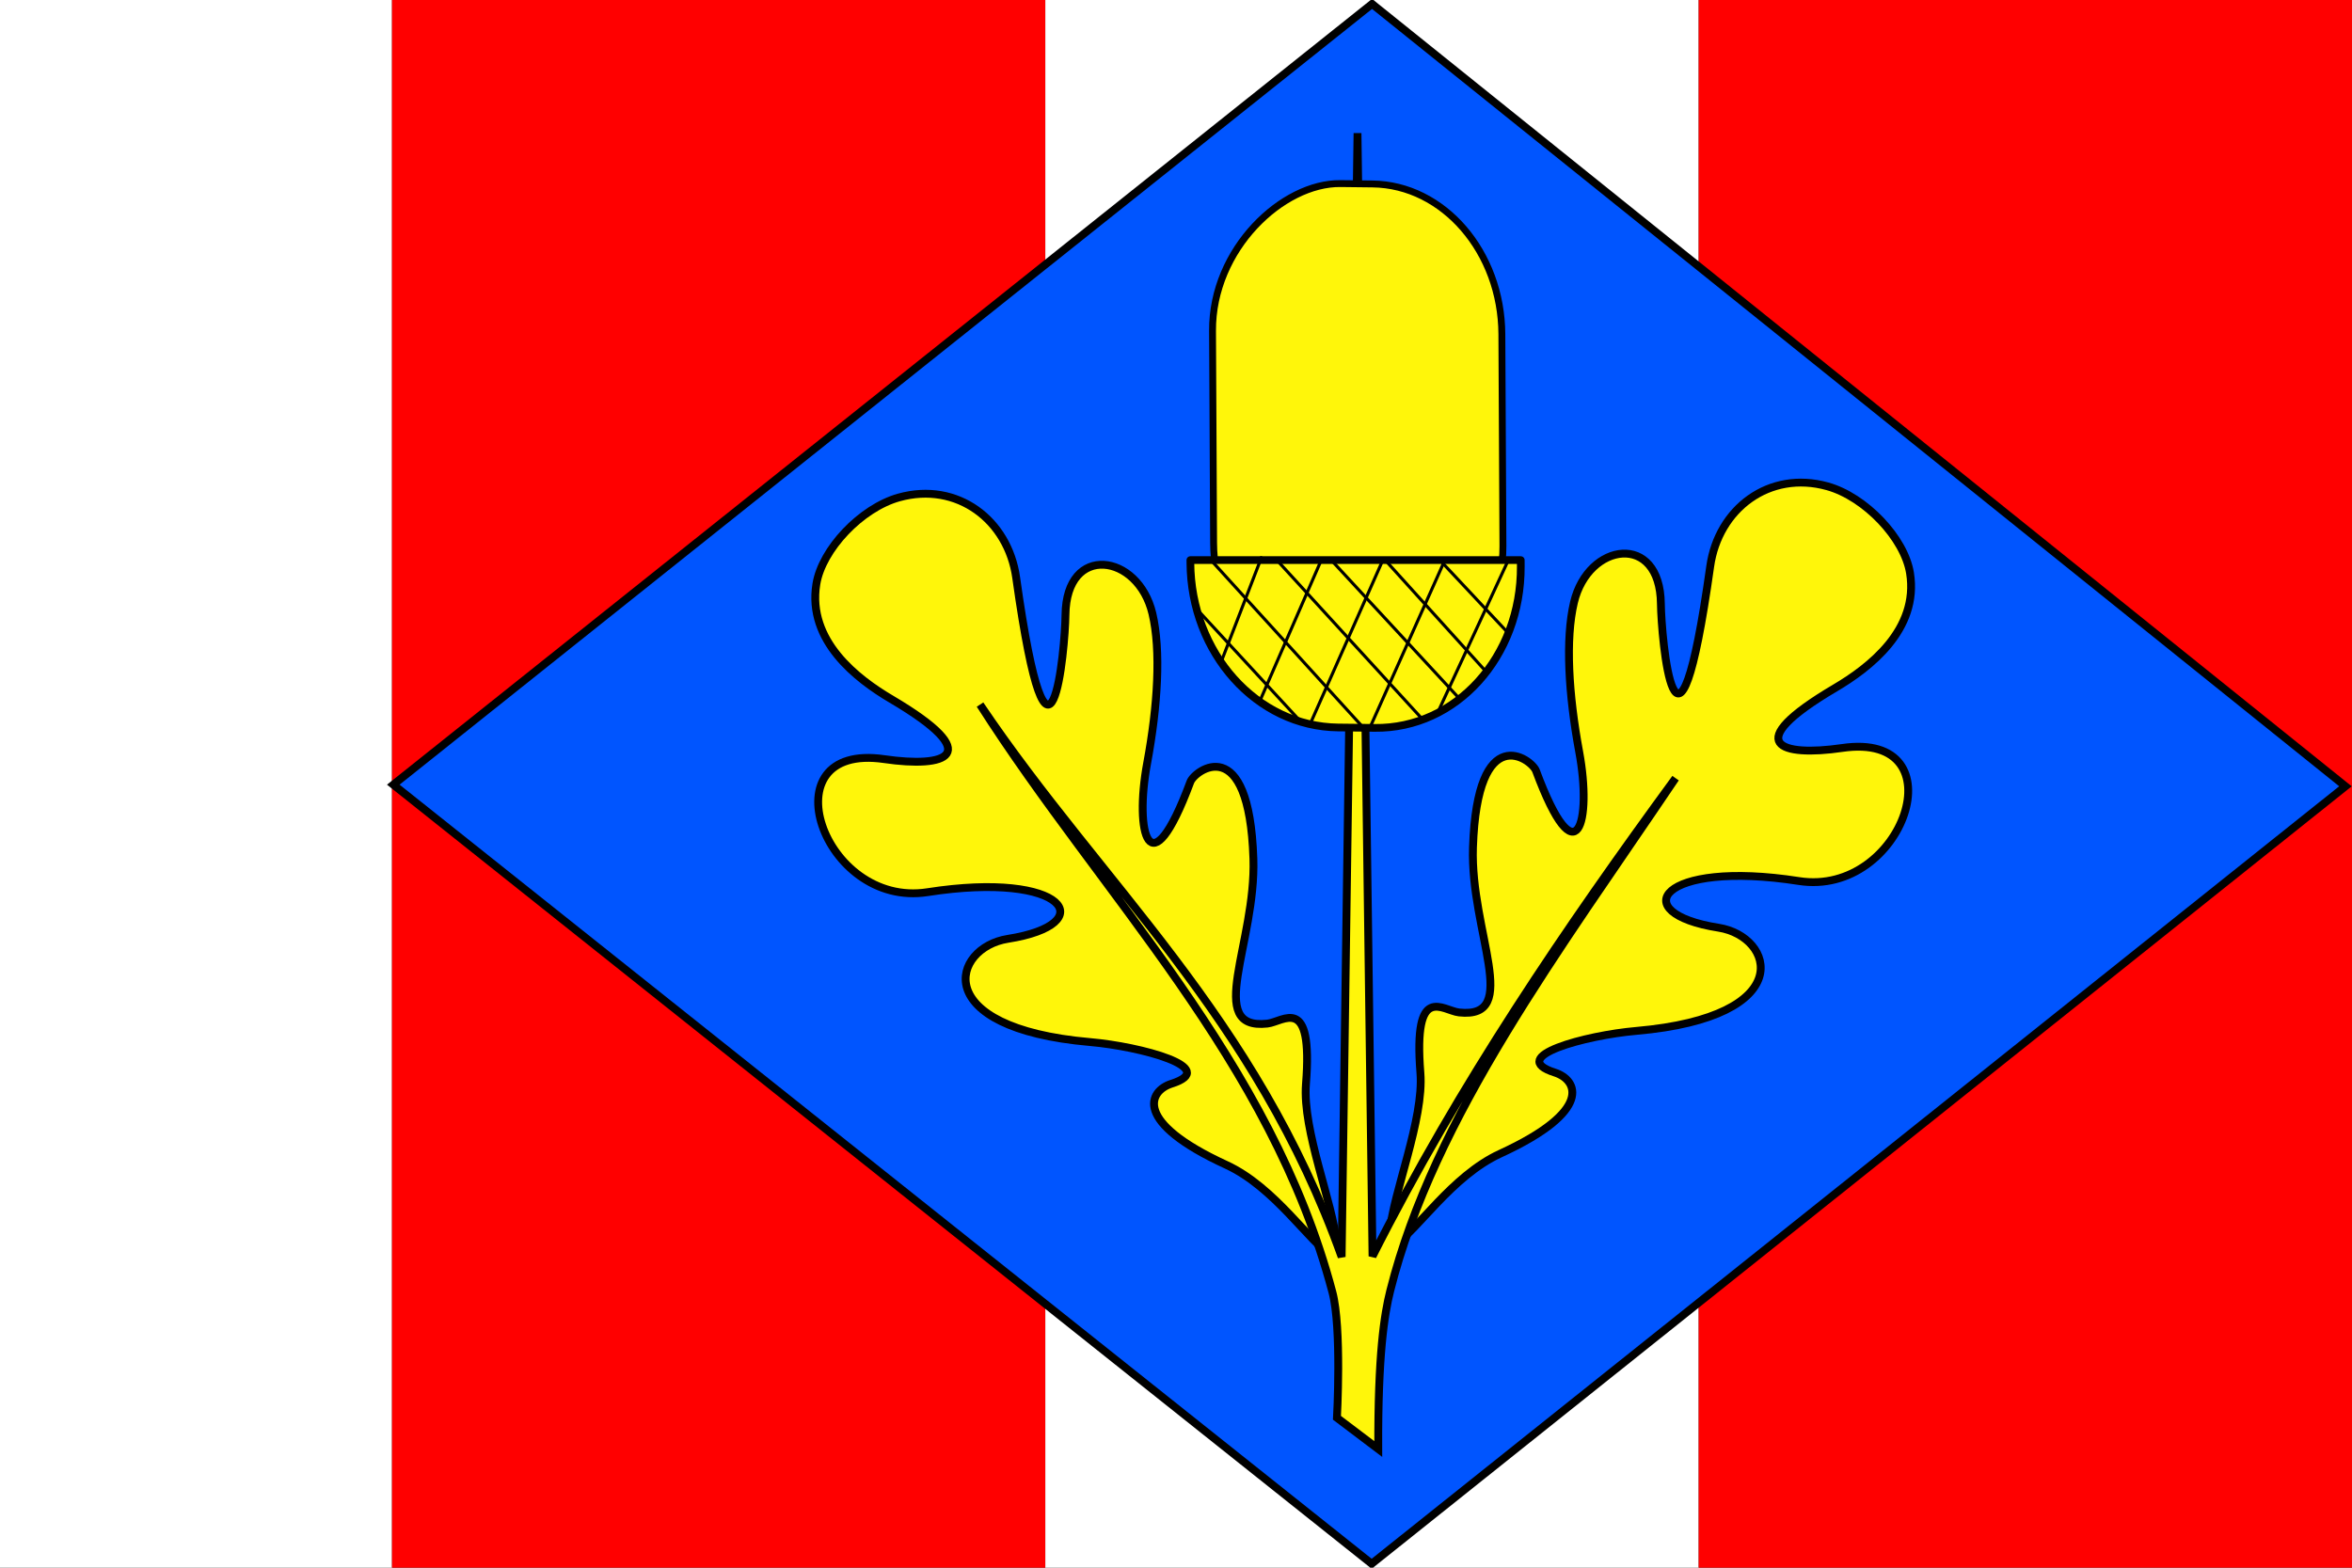 <?xml version="1.0" encoding="UTF-8" standalone="no"?>
<!-- Created with Inkscape (http://www.inkscape.org/) -->
<svg
   xmlns:dc="http://purl.org/dc/elements/1.1/"
   xmlns:cc="http://web.resource.org/cc/"
   xmlns:rdf="http://www.w3.org/1999/02/22-rdf-syntax-ns#"
   xmlns:svg="http://www.w3.org/2000/svg"
   xmlns="http://www.w3.org/2000/svg"
   xmlns:sodipodi="http://sodipodi.sourceforge.net/DTD/sodipodi-0.dtd"
   xmlns:inkscape="http://www.inkscape.org/namespaces/inkscape"
   width="599.999"
   height="400"
   id="svg2"
   inkscape:label="Pozadí"
   sodipodi:version="0.32"
   inkscape:version="0.45.1"
   version="1.0"
   sodipodi:docbase="F:\Heraldika\Obecní\Svitavy\Brněnec"
   sodipodi:docname="Brněnec_flag_CZ.svg"
   inkscape:output_extension="org.inkscape.output.svg.inkscape">
  <rect width="100%" height="100%" fill="#333333" stroke="none"/>
  <defs
     id="defs4493" />
  <sodipodi:namedview
     id="base"
     pagecolor="#ffffff"
     bordercolor="#666666"
     borderopacity="1.0"
     inkscape:pageopacity="0.0"
     inkscape:pageshadow="2"
     inkscape:zoom="0.35"
     inkscape:cx="375"
     inkscape:cy="520"
     inkscape:document-units="px"
     inkscape:current-layer="svg2"
     inkscape:window-width="757"
     inkscape:window-height="545"
     inkscape:window-x="66"
     inkscape:window-y="66" />
  <rect
     id="rect5"
     style="fill:#ffffff"
     y="2.7363969e-006"
     x="0"
     height="400"
     width="100" />
  <rect
     width="166.666"
     height="400"
     x="100"
     y="2.7363969e-006"
     style="fill:#ff0000;fill-opacity:1"
     id="rect2174" />
  <rect
     id="rect2176"
     style="fill:#ffffff"
     y="2.7363969e-006"
     x="266.666"
     height="400"
     width="166.666" />
  <rect
     width="166.666"
     height="400"
     x="433.333"
     y="2.7363969e-006"
     style="fill:#ff0000;fill-opacity:1"
     id="rect2178" />
  <path
     style="fill:#0055ff;fill-opacity:1;fill-rule:evenodd;stroke:#000000;stroke-width:2;stroke-linecap:butt;stroke-linejoin:miter;stroke-miterlimit:4;stroke-dasharray:none;stroke-opacity:1"
     d="M 350.013,1 L 100.33,200.209 L 349.916,399 L 598.33,200.625 L 350.013,1 z "
     id="path2180" />
  <g
     id="g4473"
     transform="translate(-2.7148437e-6,434.612)">
    <path
       sodipodi:nodetypes="csssssssssssssssssss"
       id="path11219"
       d="M 340.976,-117.286 C 340.152,-127.403 332.204,-146.121 333.153,-158.03 C 335.002,-181.238 327.447,-173.891 323.29,-173.436 C 307.217,-171.678 320.454,-193.993 319.741,-215.545 C 318.658,-248.281 304.77,-238.09 303.657,-235.095 C 293.199,-206.966 289.371,-222.256 292.638,-239.887 C 295.355,-254.544 296.205,-268.65 293.98,-278.058 C 290.351,-293.402 271.995,-296.035 271.805,-277.698 C 271.719,-269.359 267.898,-225.498 259.225,-287.242 C 257.164,-301.914 244.209,-311.826 229.331,-307.689 C 219.675,-305.004 209.68,-294.451 208.252,-285.558 C 205.93,-271.088 218.639,-261.373 227.357,-256.231 C 251.839,-241.791 241.182,-238.64 225.58,-240.917 C 195.413,-245.319 209.822,-202.784 236.629,-206.974 C 271.983,-212.5 281.066,-198.826 257.093,-195.06 C 242.843,-192.822 236.672,-172.326 278.101,-168.727 C 290.937,-167.611 311.514,-162.127 298.837,-158.093 C 293.103,-156.268 288.928,-148.374 312.797,-137.405 C 325.243,-131.686 334.115,-117.528 339.831,-114.123 C 350.825,-107.575 341.801,-107.17 340.976,-117.286 z "
       style="fill:#fff60a;fill-opacity:1;fill-rule:evenodd;stroke:#000000;stroke-width:2;stroke-linecap:butt;stroke-linejoin:miter;stroke-miterlimit:4;stroke-dasharray:none;stroke-opacity:1" />
    <path
       style="fill:#fff60a;fill-opacity:1;fill-rule:evenodd;stroke:#000000;stroke-width:2;stroke-linecap:butt;stroke-linejoin:miter;stroke-miterlimit:4;stroke-dasharray:none;stroke-opacity:1"
       d="M 354.524,-120.132 C 355.348,-130.248 363.296,-148.966 362.347,-160.875 C 360.498,-184.083 368.053,-176.736 372.21,-176.282 C 388.283,-174.523 375.046,-196.839 375.759,-218.39 C 376.842,-251.127 390.73,-240.936 391.843,-237.941 C 402.301,-209.812 406.129,-225.102 402.862,-242.733 C 400.145,-257.389 399.295,-271.495 401.52,-280.903 C 405.149,-296.248 423.505,-298.88 423.695,-280.544 C 423.781,-272.205 427.602,-228.344 436.275,-290.088 C 438.336,-304.759 451.291,-314.672 466.169,-310.534 C 475.825,-307.849 485.82,-297.297 487.248,-288.404 C 489.57,-273.934 476.861,-264.219 468.143,-259.077 C 443.661,-244.637 454.318,-241.485 469.92,-243.762 C 500.087,-248.165 485.678,-205.63 458.871,-209.82 C 423.517,-215.346 414.434,-201.671 438.407,-197.906 C 452.657,-195.668 458.828,-175.172 417.399,-171.572 C 404.563,-170.457 383.986,-164.973 396.663,-160.939 C 402.397,-159.114 406.572,-151.22 382.703,-140.251 C 370.257,-134.532 361.385,-120.374 355.669,-116.969 C 344.675,-110.42 353.699,-110.015 354.524,-120.132 z "
       id="path4471"
       sodipodi:nodetypes="csssssssssssssssssss" />
    <path
       style="fill:#fff60a;fill-opacity:1;fill-rule:nonzero;stroke:#000000;stroke-width:2;stroke-linecap:square;stroke-linejoin:miter;stroke-miterlimit:4;stroke-dasharray:none;stroke-opacity:1"
       d="M 351.595,-64.891 C 351.497,-88.838 353.128,-99.211 354.653,-105.281 C 365.836,-149.8 397.675,-191.851 427.43,-236.052 C 399.356,-197.699 372.426,-158.2 350.131,-114.065 L 346.304,-400.645 L 342.255,-113.909 C 320.155,-175.714 281.177,-208.567 250.013,-254.825 C 281.307,-205.741 324.142,-164.357 339.899,-104.909 C 342.322,-95.767 341.058,-72.858 341.058,-72.858 L 351.595,-64.891 z "
       id="rect6378"
       sodipodi:nodetypes="cscccccsc" />
    <g
       transform="matrix(0.712,0,0,0.712,-942.106,-632.625)"
       id="g3468">
      <rect
         rx="53.291"
         ry="46.091"
         transform="matrix(5.0874316e-3,1,-1,-1.1553602e-2,0,0)"
         y="-1859.367"
         x="323.079"
         height="103.663"
         width="182.54"
         id="rect3362"
         style="fill:#fff60a;fill-opacity:1;fill-rule:nonzero;stroke:#000000;stroke-width:2.467;stroke-linecap:round;stroke-linejoin:round;stroke-miterlimit:4;stroke-dasharray:none;stroke-opacity:1" />
      <path
         style="fill:#fff60a;fill-opacity:1;fill-rule:nonzero;stroke:#000000;stroke-width:2.761;stroke-linecap:round;stroke-linejoin:round;stroke-miterlimit:4;stroke-dasharray:none;stroke-opacity:1"
         d="M 1868.052,478.823 L 1868.064,481.073 C 1868.235,513.462 1844.899,539.276 1815.74,538.952 L 1802.629,538.807 C 1773.47,538.483 1749.858,512.148 1749.686,479.759 L 1749.681,478.821 L 1868.052,478.823 z "
         id="rect2480" />
      <path
         sodipodi:nodetypes="cc"
         style="fill:#5ab532;fill-opacity:1;fill-rule:evenodd;stroke:#000000;stroke-width:1.096;stroke-linecap:butt;stroke-linejoin:miter;stroke-miterlimit:4;stroke-dasharray:none;stroke-opacity:1"
         d="M 1796.645,478.664 L 1774.856,528.689"
         id="path3365" />
      <path
         sodipodi:nodetypes="cc"
         id="path3367"
         d="M 1840.37,479.93 L 1813.811,539.307"
         style="fill:#5ab532;fill-opacity:1;fill-rule:evenodd;stroke:#000000;stroke-width:1.096;stroke-linecap:butt;stroke-linejoin:miter;stroke-miterlimit:4;stroke-dasharray:none;stroke-opacity:1" />
      <path
         sodipodi:nodetypes="cc"
         id="path3369"
         d="M 1818.949,478.117 L 1792.236,538.384"
         style="fill:#5ab532;fill-opacity:1;fill-rule:evenodd;stroke:#000000;stroke-width:1.096;stroke-linecap:butt;stroke-linejoin:miter;stroke-miterlimit:4;stroke-dasharray:none;stroke-opacity:1" />
      <path
         sodipodi:nodetypes="cc"
         id="path3371"
         d="M 1775.299,477.498 L 1760.836,514.987"
         style="fill:#5ab532;fill-opacity:1;fill-rule:evenodd;stroke:#000000;stroke-width:1.096;stroke-linecap:butt;stroke-linejoin:miter;stroke-miterlimit:4;stroke-dasharray:none;stroke-opacity:1" />
      <path
         sodipodi:nodetypes="cc"
         id="path3373"
         d="M 1863.406,479.243 L 1837.684,534.794"
         style="fill:#5ab532;fill-opacity:1;fill-rule:evenodd;stroke:#000000;stroke-width:1.096;stroke-linecap:butt;stroke-linejoin:miter;stroke-miterlimit:4;stroke-dasharray:none;stroke-opacity:1" />
      <path
         sodipodi:nodetypes="cc"
         id="path3375"
         d="M 1839.884,479.707 L 1864.121,505.572"
         style="fill:#5ab532;fill-opacity:1;fill-rule:evenodd;stroke:#000000;stroke-width:1.096;stroke-linecap:butt;stroke-linejoin:miter;stroke-miterlimit:4;stroke-dasharray:none;stroke-opacity:1" />
      <path
         sodipodi:nodetypes="cc"
         id="path3377"
         d="M 1818.917,478.206 L 1856.266,519.512"
         style="fill:#5ab532;fill-opacity:1;fill-rule:evenodd;stroke:#000000;stroke-width:1.096;stroke-linecap:butt;stroke-linejoin:miter;stroke-miterlimit:4;stroke-dasharray:none;stroke-opacity:1" />
      <path
         sodipodi:nodetypes="cc"
         id="path3379"
         d="M 1800.236,478.92 L 1846.445,528.866"
         style="fill:#5ab532;fill-opacity:1;fill-rule:evenodd;stroke:#000000;stroke-width:1.096;stroke-linecap:butt;stroke-linejoin:miter;stroke-miterlimit:4;stroke-dasharray:none;stroke-opacity:1" />
      <path
         sodipodi:nodetypes="cc"
         id="path3381"
         d="M 1780.629,478.789 L 1833.057,536.093"
         style="fill:#5ab532;fill-opacity:1;fill-rule:evenodd;stroke:#000000;stroke-width:1.096;stroke-linecap:butt;stroke-linejoin:miter;stroke-miterlimit:4;stroke-dasharray:none;stroke-opacity:1" />
      <path
         sodipodi:nodetypes="cc"
         id="path3383"
         d="M 1756.637,478.383 L 1811.799,539.041"
         style="fill:#5ab532;fill-opacity:1;fill-rule:evenodd;stroke:#000000;stroke-width:1.096;stroke-linecap:butt;stroke-linejoin:miter;stroke-miterlimit:4;stroke-dasharray:none;stroke-opacity:1" />
      <path
         sodipodi:nodetypes="cc"
         id="path3385"
         d="M 1752.668,497.133 L 1789.781,537.322"
         style="fill:#5ab532;fill-opacity:1;fill-rule:evenodd;stroke:#000000;stroke-width:1.096;stroke-linecap:butt;stroke-linejoin:miter;stroke-miterlimit:4;stroke-dasharray:none;stroke-opacity:1" />
    </g>
  </g>
</svg>
